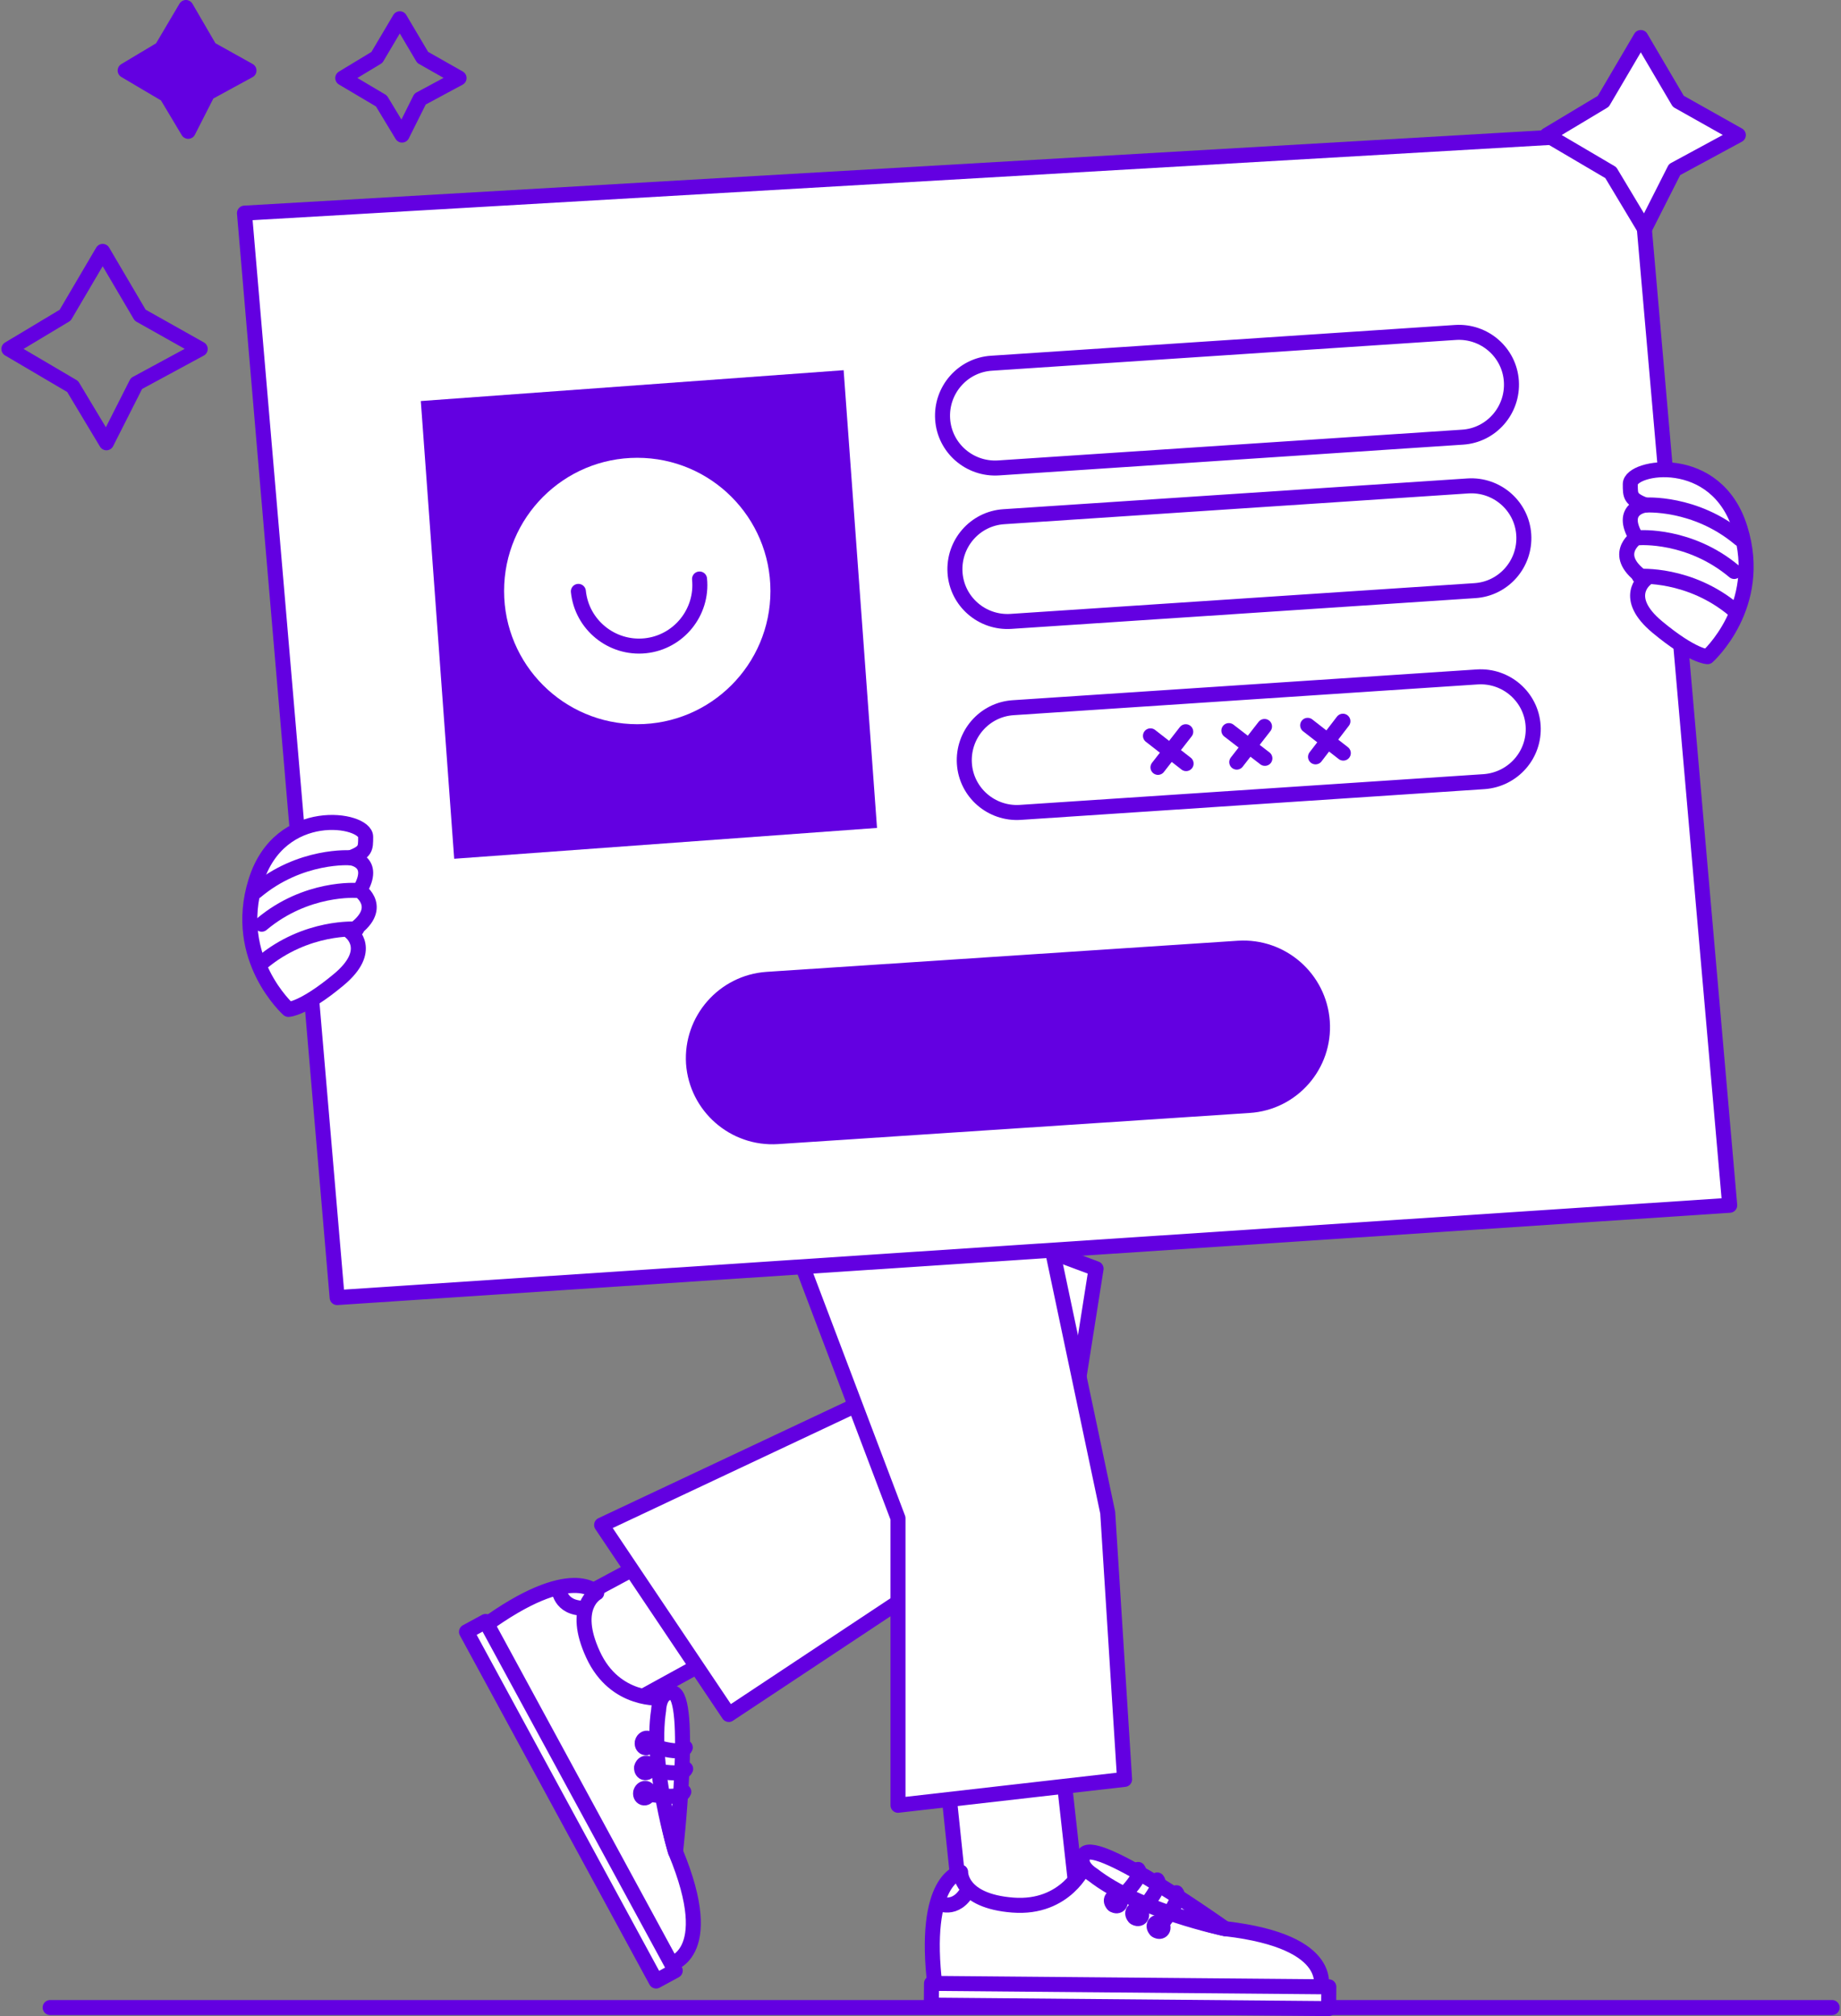 <svg width="137" height="150" viewBox="0 0 137 150" fill="none" xmlns="http://www.w3.org/2000/svg">
<rect x="0" y="0" width="137" height="150" fill="#808080" stroke="none"/>
<g clip-path="url(#clip0_276_345)">
<path d="M70.454 131.965L71.794 144.752L80.504 144.333L78.606 127.247L70.454 131.965Z" fill="white" stroke="#6300E1" stroke-width="1.117" stroke-miterlimit="10" stroke-linecap="round" stroke-linejoin="round"/>
<path d="M52.113 114.042L40.778 120.128L44.519 128.029L59.567 119.765L52.113 114.042Z" fill="white" stroke="#6300E1" stroke-width="1.117" stroke-miterlimit="10" stroke-linecap="round" stroke-linejoin="round"/>
<path d="M44.77 113.456L54.234 127.554L78.913 111.195L81.566 94.389L54.653 84.338L65.764 103.573L44.77 113.456Z" fill="white" stroke="#6300E1" stroke-width="1.117" stroke-miterlimit="10" stroke-linecap="round" stroke-linejoin="round"/>
<path d="M66.825 134.31L83.687 132.384L82.431 112.535L77.294 88.191L58.087 89.894L66.825 112.954V134.31Z" fill="white" stroke="#6300E1" stroke-width="1.117" stroke-miterlimit="10" stroke-linecap="round" stroke-linejoin="round"/>
<path d="M3.732 149.358H136.34" stroke="#6300E1" stroke-width="1.117" stroke-miterlimit="10" stroke-linecap="round" stroke-linejoin="round"/>
<path d="M71.488 139.28C71.488 139.28 68.584 139.726 69.589 147.878L98.261 148.046C98.261 148.046 99.629 144.472 91.198 143.495C91.198 143.495 86.535 142.63 80.701 138.833C80.701 138.833 79.333 142.044 75.368 141.736C71.404 141.429 71.488 139.28 71.488 139.28Z" fill="white" stroke="#6300E1" stroke-width="1.117" stroke-miterlimit="10" stroke-linecap="round" stroke-linejoin="round"/>
<path d="M81.314 139.475C81.314 139.475 80.086 138.749 80.7 137.94C81.65 136.711 91.169 143.495 91.169 143.495C91.169 143.495 84.776 142.183 81.314 139.475Z" fill="white" stroke="#6300E1" stroke-width="1.117" stroke-miterlimit="10" stroke-linecap="round" stroke-linejoin="round"/>
<path d="M98.885 147.817L69.32 147.56L69.306 149.179L98.871 149.436L98.885 147.817Z" fill="white" stroke="#6300E1" stroke-width="1.117" stroke-miterlimit="10" stroke-linecap="round" stroke-linejoin="round"/>
<path d="M69.785 141.569C69.785 141.569 71.125 142.323 72.046 140.592" stroke="#6300E1" stroke-width="1.117" stroke-miterlimit="10" stroke-linecap="round" stroke-linejoin="round"/>
<path d="M82.851 141.709C82.851 141.709 85.196 139.698 84.693 139.084" stroke="#6300E1" stroke-width="1.117" stroke-miterlimit="10" stroke-linecap="round" stroke-linejoin="round"/>
<path d="M84.441 142.658C84.441 142.658 86.619 140.452 86.116 139.866" stroke="#6300E1" stroke-width="1.117" stroke-miterlimit="10" stroke-linecap="round" stroke-linejoin="round"/>
<path d="M86.033 143.607C86.033 143.607 88.043 141.401 87.541 140.815" stroke="#6300E1" stroke-width="1.117" stroke-miterlimit="10" stroke-linecap="round" stroke-linejoin="round"/>
<path d="M83.284 141.72C83.407 141.603 83.396 141.391 83.258 141.245C83.121 141.099 82.91 141.075 82.786 141.191C82.663 141.307 82.674 141.52 82.811 141.666C82.948 141.812 83.16 141.836 83.284 141.72Z" stroke="#6300E1" stroke-width="1.117" stroke-miterlimit="10" stroke-linecap="round" stroke-linejoin="round"/>
<path d="M84.874 142.671C84.998 142.555 84.987 142.343 84.849 142.197C84.712 142.051 84.501 142.026 84.377 142.143C84.254 142.259 84.265 142.471 84.402 142.617C84.539 142.763 84.751 142.788 84.874 142.671Z" stroke="#6300E1" stroke-width="1.117" stroke-miterlimit="10" stroke-linecap="round" stroke-linejoin="round"/>
<path d="M86.465 143.623C86.589 143.507 86.578 143.294 86.44 143.148C86.303 143.002 86.091 142.978 85.968 143.094C85.844 143.21 85.856 143.423 85.993 143.569C86.13 143.715 86.342 143.739 86.465 143.623Z" stroke="#6300E1" stroke-width="1.117" stroke-miterlimit="10" stroke-linecap="round" stroke-linejoin="round"/>
<path d="M44.408 118.509C44.408 118.509 42.593 116.192 35.977 121.022L49.74 146.175C49.74 146.175 53.537 145.645 50.27 137.772C50.27 137.772 48.763 133.277 49.237 126.326C49.237 126.326 45.776 126.689 44.128 123.088C42.481 119.514 44.408 118.509 44.408 118.509Z" fill="white" stroke="#6300E1" stroke-width="1.117" stroke-miterlimit="10" stroke-linecap="round" stroke-linejoin="round"/>
<path d="M49.015 127.219C49.015 127.219 49.042 125.796 50.047 125.935C51.583 126.159 50.271 137.772 50.271 137.772C50.271 137.772 48.345 131.547 49.015 127.219Z" fill="white" stroke="#6300E1" stroke-width="1.117" stroke-miterlimit="10" stroke-linecap="round" stroke-linejoin="round"/>
<path d="M50.248 146.612L36.137 120.634L34.714 121.407L48.825 147.385L50.248 146.612Z" fill="white" stroke="#6300E1" stroke-width="1.117" stroke-miterlimit="10" stroke-linecap="round" stroke-linejoin="round"/>
<path d="M41.588 118.146C41.588 118.146 41.588 119.682 43.542 119.654" stroke="#6300E1" stroke-width="1.117" stroke-miterlimit="10" stroke-linecap="round" stroke-linejoin="round"/>
<path d="M47.813 129.648C47.813 129.648 50.717 130.737 50.996 130.011" stroke="#6300E1" stroke-width="1.117" stroke-miterlimit="10" stroke-linecap="round" stroke-linejoin="round"/>
<path d="M47.758 131.491C47.758 131.491 50.745 132.328 51.024 131.602" stroke="#6300E1" stroke-width="1.117" stroke-miterlimit="10" stroke-linecap="round" stroke-linejoin="round"/>
<path d="M47.702 133.361C47.702 133.361 50.606 134.031 50.885 133.305" stroke="#6300E1" stroke-width="1.117" stroke-miterlimit="10" stroke-linecap="round" stroke-linejoin="round"/>
<path d="M48.394 129.769C48.455 129.578 48.373 129.381 48.212 129.33C48.05 129.278 47.87 129.391 47.809 129.582C47.748 129.773 47.829 129.969 47.991 130.021C48.152 130.073 48.333 129.96 48.394 129.769Z" stroke="#6300E1" stroke-width="1.117" stroke-miterlimit="10" stroke-linecap="round" stroke-linejoin="round"/>
<path d="M48.351 131.626C48.412 131.436 48.331 131.239 48.169 131.187C48.008 131.136 47.827 131.248 47.766 131.439C47.705 131.63 47.786 131.827 47.948 131.879C48.109 131.93 48.29 131.817 48.351 131.626Z" stroke="#6300E1" stroke-width="1.117" stroke-miterlimit="10" stroke-linecap="round" stroke-linejoin="round"/>
<path d="M48.273 133.502C48.334 133.311 48.252 133.115 48.091 133.063C47.929 133.011 47.749 133.124 47.688 133.315C47.627 133.506 47.708 133.702 47.87 133.754C48.031 133.806 48.212 133.693 48.273 133.502Z" stroke="#6300E1" stroke-width="1.117" stroke-miterlimit="10" stroke-linecap="round" stroke-linejoin="round"/>
<path d="M128.718 89.671L25.089 96.538L18.193 15.857L121.739 9.855L128.718 89.671Z" fill="white" stroke="#6300E1" stroke-width="1.117" stroke-miterlimit="10" stroke-linecap="round" stroke-linejoin="round"/>
<path d="M108.841 32.524L74.307 34.813C72.157 34.953 70.287 33.333 70.147 31.184C70.007 29.034 71.627 27.164 73.776 27.024L108.31 24.735C110.46 24.595 112.33 26.214 112.47 28.364C112.609 30.514 110.99 32.384 108.841 32.524Z" fill="white" stroke="#6300E1" stroke-width="1.117" stroke-miterlimit="10" stroke-linecap="round" stroke-linejoin="round"/>
<path d="M109.762 43.942L75.229 46.231C73.079 46.371 71.209 44.752 71.069 42.602C70.929 40.452 72.549 38.582 74.698 38.442L109.232 36.153C111.382 36.013 113.252 37.633 113.392 39.782C113.531 41.932 111.912 43.802 109.762 43.942Z" fill="white" stroke="#6300E1" stroke-width="1.117" stroke-miterlimit="10" stroke-linecap="round" stroke-linejoin="round"/>
<path d="M110.46 58.152L75.926 60.441C73.776 60.581 71.906 58.961 71.766 56.812C71.627 54.662 73.246 52.792 75.395 52.652L109.929 50.363C112.079 50.223 113.949 51.843 114.089 53.992C114.229 56.142 112.609 57.984 110.46 58.152Z" fill="white" stroke="#6300E1" stroke-width="1.117" stroke-miterlimit="10" stroke-linecap="round" stroke-linejoin="round"/>
<path d="M92.984 82.803L57.892 85.12C54.346 85.343 51.303 82.663 51.052 79.146C50.829 75.6 53.509 72.557 57.026 72.306L92.118 69.989C95.664 69.766 98.707 72.446 98.958 75.963C99.21 79.509 96.529 82.58 92.984 82.803Z" fill="#6300E1"/>
<path d="M85.613 54.746L88.265 56.812" stroke="#6300E1" stroke-width="1.117" stroke-miterlimit="10" stroke-linecap="round" stroke-linejoin="round"/>
<path d="M86.172 57.091L88.238 54.439" stroke="#6300E1" stroke-width="1.117" stroke-miterlimit="10" stroke-linecap="round" stroke-linejoin="round"/>
<path d="M91.448 54.355L94.128 56.421" stroke="#6300E1" stroke-width="1.117" stroke-miterlimit="10" stroke-linecap="round" stroke-linejoin="round"/>
<path d="M92.034 56.7L94.1 54.048" stroke="#6300E1" stroke-width="1.117" stroke-miterlimit="10" stroke-linecap="round" stroke-linejoin="round"/>
<path d="M97.311 53.964L99.963 56.03" stroke="#6300E1" stroke-width="1.117" stroke-miterlimit="10" stroke-linecap="round" stroke-linejoin="round"/>
<path d="M97.897 56.309L99.934 53.657" stroke="#6300E1" stroke-width="1.117" stroke-miterlimit="10" stroke-linecap="round" stroke-linejoin="round"/>
<path d="M127.071 48.855C127.071 48.855 131.286 45.087 129.499 39.336C127.741 33.585 121.32 34.673 121.32 36.013C121.32 36.907 121.32 37.13 122.436 37.577C122.436 37.577 120.454 37.8 121.766 40.005C121.766 40.005 119.784 41.346 122.436 43.104C122.436 43.104 120.677 44.444 123.33 46.65C125.982 48.855 127.071 48.855 127.071 48.855Z" fill="white" stroke="#6300E1" stroke-width="1.117" stroke-miterlimit="10" stroke-linecap="round" stroke-linejoin="round"/>
<path d="M122.408 37.577C122.408 37.577 126.149 37.298 129.471 40.089L122.408 37.577Z" fill="white"/>
<path d="M122.408 37.577C122.408 37.577 126.149 37.298 129.471 40.089" stroke="#6300E1" stroke-width="1.117" stroke-miterlimit="10" stroke-linecap="round" stroke-linejoin="round"/>
<path d="M121.989 40.006C121.989 40.006 125.73 39.726 129.052 42.518L121.989 40.006Z" fill="white"/>
<path d="M121.989 40.006C121.989 40.006 125.73 39.726 129.052 42.518" stroke="#6300E1" stroke-width="1.117" stroke-miterlimit="10" stroke-linecap="round" stroke-linejoin="round"/>
<path d="M121.989 42.881C121.989 42.881 125.73 42.602 129.052 45.394L121.989 42.881Z" fill="white"/>
<path d="M121.989 42.881C121.989 42.881 125.73 42.602 129.052 45.394" stroke="#6300E1" stroke-width="1.117" stroke-miterlimit="10" stroke-linecap="round" stroke-linejoin="round"/>
<path d="M21.46 75.098C21.46 75.098 17.244 71.329 19.031 65.578C20.818 59.827 27.211 60.916 27.211 62.256C27.211 63.149 27.211 63.372 26.094 63.819C26.094 63.819 28.076 64.042 26.764 66.248C26.764 66.248 28.746 67.588 26.094 69.347C26.094 69.347 27.853 70.687 25.201 72.892C22.549 75.098 21.46 75.098 21.46 75.098Z" fill="white" stroke="#6300E1" stroke-width="1.117" stroke-miterlimit="10" stroke-linecap="round" stroke-linejoin="round"/>
<path d="M26.094 63.819C26.094 63.819 22.353 63.54 19.031 66.332L26.094 63.819Z" fill="white"/>
<path d="M26.094 63.819C26.094 63.819 22.353 63.54 19.031 66.332" stroke="#6300E1" stroke-width="1.117" stroke-miterlimit="10" stroke-linecap="round" stroke-linejoin="round"/>
<path d="M26.541 66.248C26.541 66.248 22.8 65.969 19.477 68.76L26.541 66.248Z" fill="white"/>
<path d="M26.541 66.248C26.541 66.248 22.8 65.969 19.477 68.76" stroke="#6300E1" stroke-width="1.117" stroke-miterlimit="10" stroke-linecap="round" stroke-linejoin="round"/>
<path d="M26.541 69.123C26.541 69.123 22.8 68.844 19.477 71.636L26.541 69.123Z" fill="white"/>
<path d="M26.541 69.123C26.541 69.123 22.8 68.844 19.477 71.636" stroke="#6300E1" stroke-width="1.117" stroke-miterlimit="10" stroke-linecap="round" stroke-linejoin="round"/>
<path d="M62.78 27.542L31.315 29.837L33.799 63.891L65.264 61.596L62.78 27.542Z" fill="#6300E1"/>
<path d="M47.422 53.88C52.896 53.88 57.333 49.443 57.333 43.97C57.333 38.496 52.896 34.059 47.422 34.059C41.949 34.059 37.512 38.496 37.512 43.97C37.512 49.443 41.949 53.88 47.422 53.88Z" fill="white"/>
<path d="M52.057 43.077C52.309 45.561 50.494 47.794 48.009 48.046C45.525 48.297 43.291 46.482 43.04 43.998" fill="white"/>
<path d="M52.057 43.077C52.309 45.561 50.494 47.794 48.009 48.046C45.525 48.297 43.291 46.482 43.04 43.998" stroke="#6300E1" stroke-width="1.117" stroke-miterlimit="10" stroke-linecap="round" stroke-linejoin="round"/>
<path d="M4.849 23.451L7.64 18.705L10.432 23.451L14.899 25.963L10.153 28.532L7.92 32.942L5.407 28.755L0.661 25.963L4.849 23.451Z" stroke="#6300E1" stroke-width="1.117" stroke-miterlimit="10" stroke-linecap="round" stroke-linejoin="round"/>
<path d="M119.31 7.538L122.101 2.792L124.893 7.538L129.36 10.05L124.614 12.619L122.381 17.029L119.868 12.842L115.122 10.05L119.31 7.538Z" fill="white" stroke="#6300E1" stroke-width="1.117" stroke-miterlimit="10" stroke-linecap="round" stroke-linejoin="round"/>
<path d="M28.048 4.271L29.751 1.396L31.454 4.271L34.162 5.807L31.259 7.37L29.919 10.05L28.383 7.51L25.508 5.807L28.048 4.271Z" stroke="#6300E1" stroke-width="1.117" stroke-miterlimit="10" stroke-linecap="round" stroke-linejoin="round"/>
<path d="M12.023 3.629L13.838 0.558L15.625 3.629L18.528 5.248L15.457 6.923L14.005 9.771L12.386 7.063L9.315 5.248L12.023 3.629Z" fill="#6300E1" stroke="#6300E1" stroke-width="1.117" stroke-miterlimit="10" stroke-linecap="round" stroke-linejoin="round"/>
</g>
<defs>
<clipPath id="clip0_276_345">
<rect width="136.795" height="150" fill="white" transform="translate(0.103)"/>
</clipPath>
</defs>
</svg>
